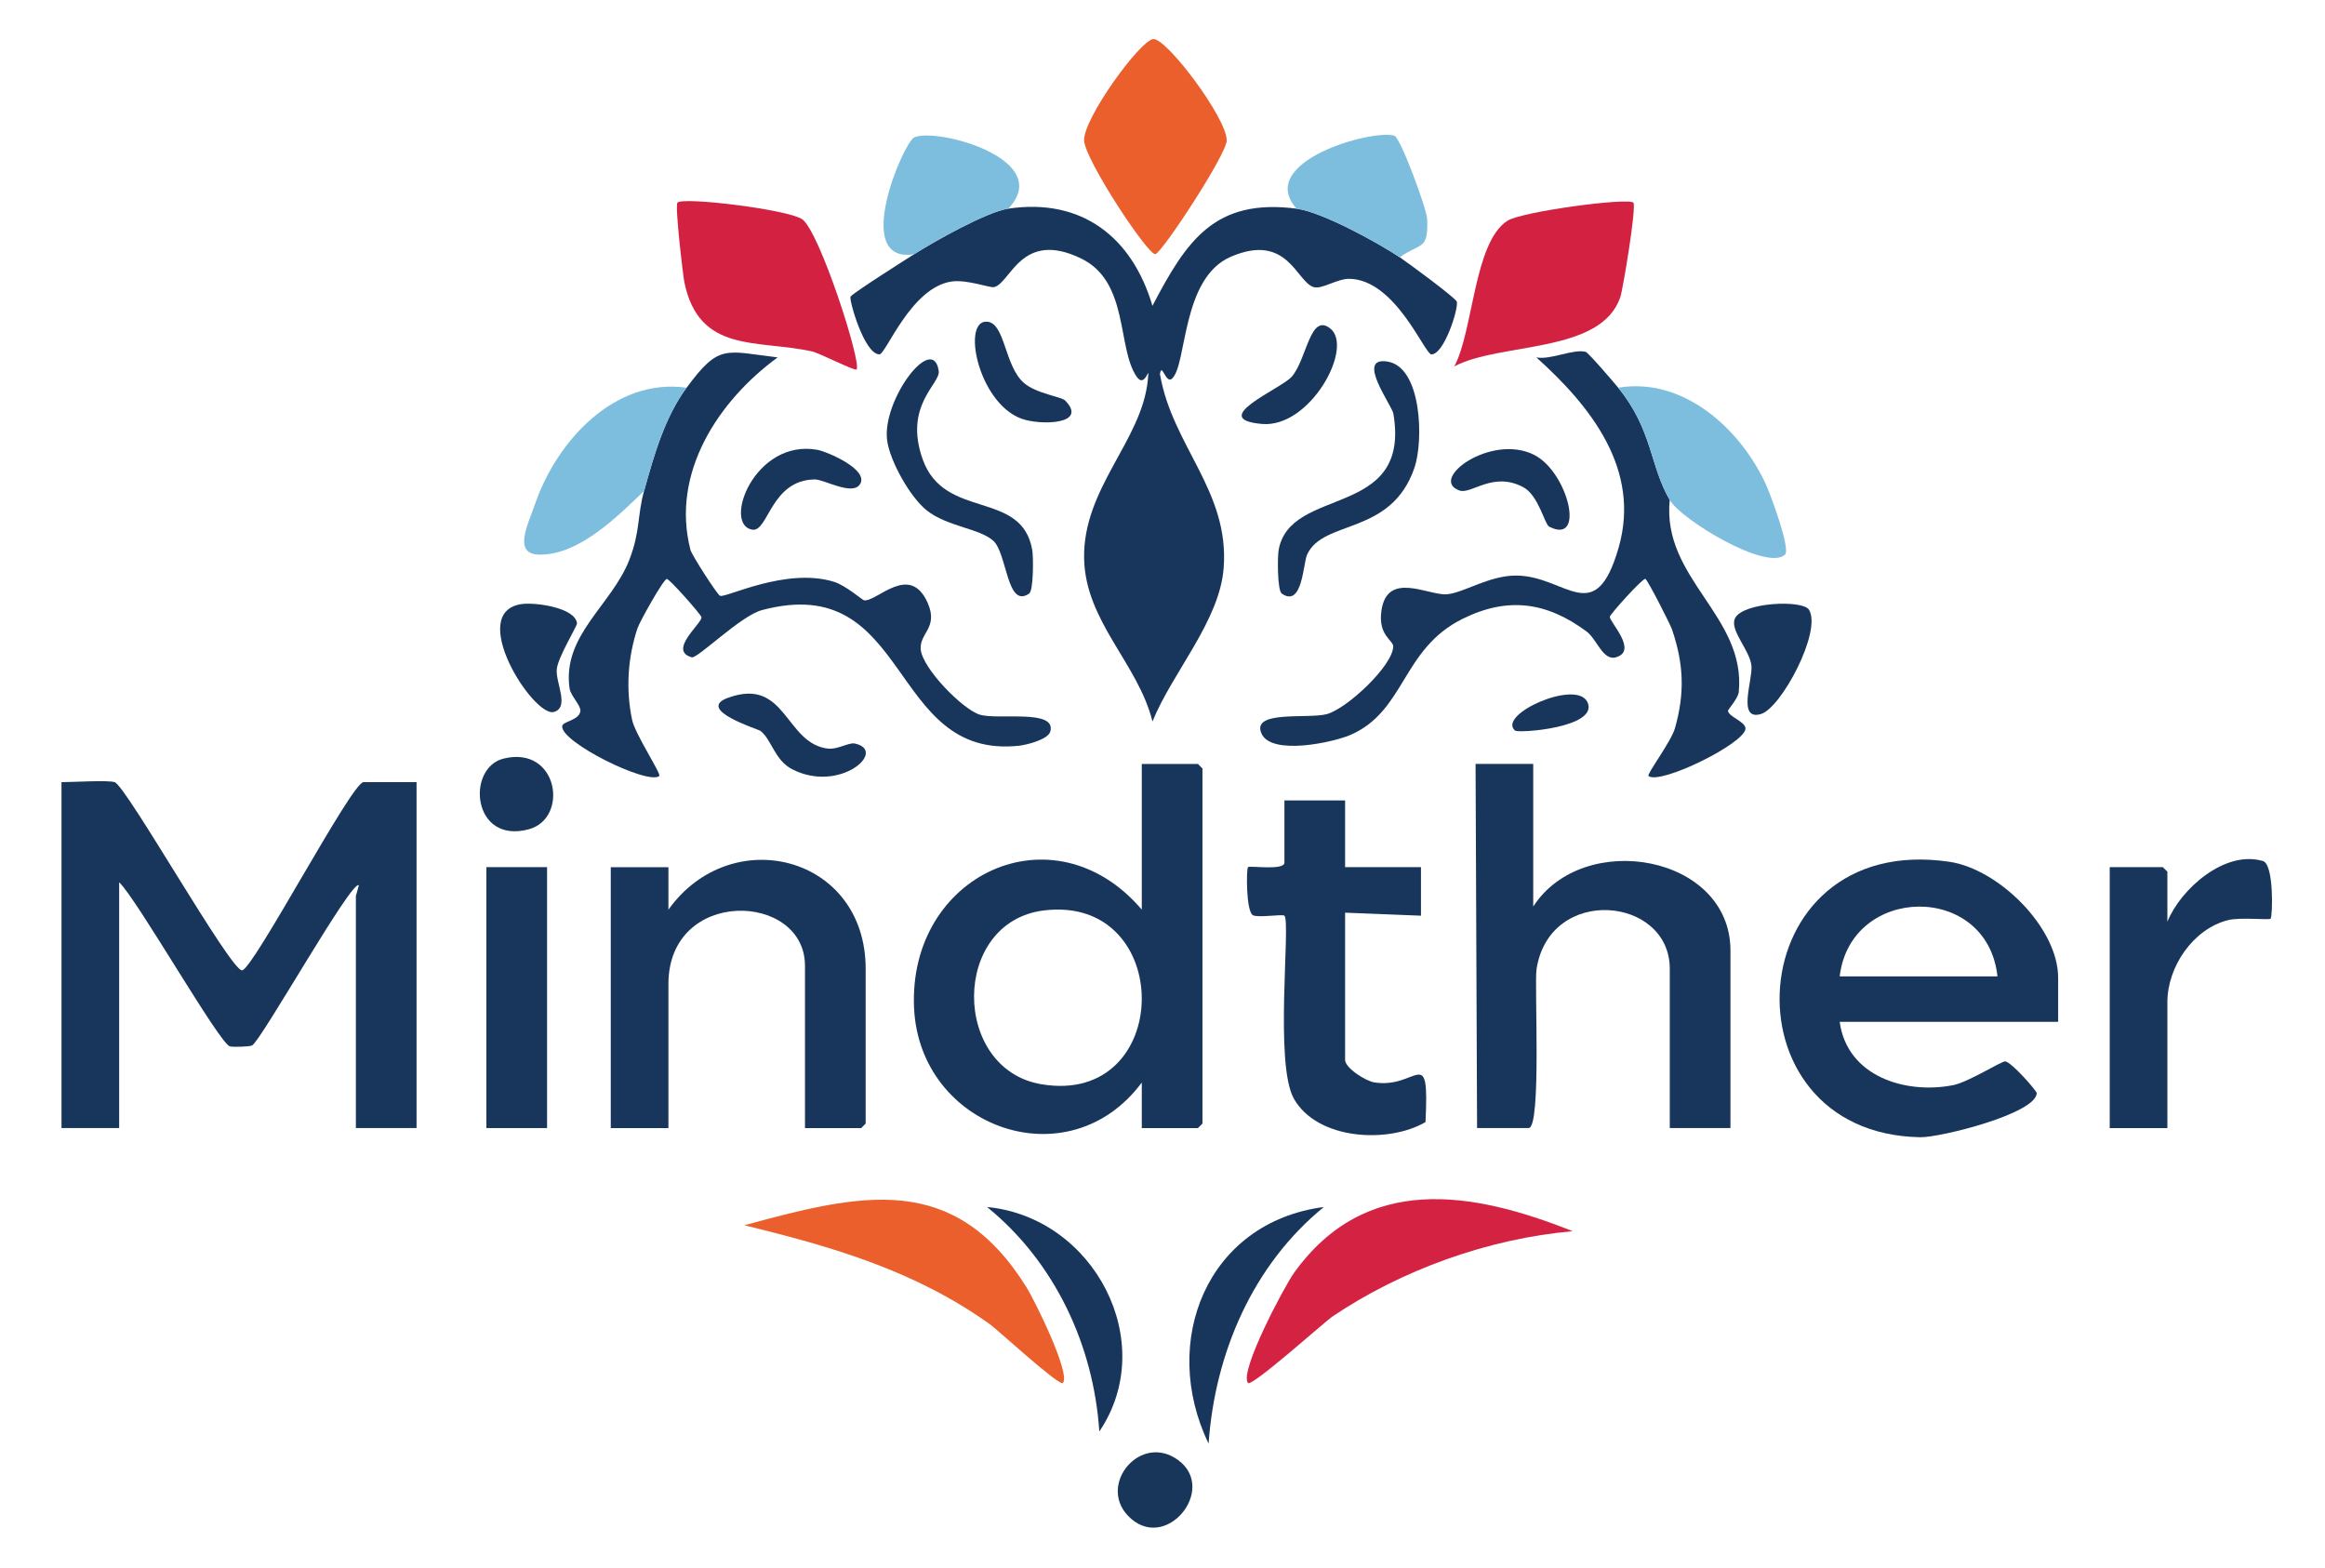 <svg viewBox="0 0 538.72 363.28" xmlns:xlink="http://www.w3.org/1999/xlink" xmlns="http://www.w3.org/2000/svg" data-name="Warstwa 1" id="Warstwa_1">
  <defs>
    <style>
      .cls-1 {
        fill: #17365a;
      }

      .cls-2 {
        fill: #7dbddd;
      }

      .cls-3 {
        fill: #d32142;
      }

      .cls-4 {
        fill: none;
      }

      .cls-5 {
        fill: #eb5f2d;
      }

      .cls-6 {
        fill: #d42242;
      }

      .cls-7 {
        fill: #18365b;
      }

      .cls-8 {
        clip-path: url(#clippath);
      }
    </style>
    <clipPath id="clippath">
      <rect height="363.28" width="538.72" class="cls-4"></rect>
    </clipPath>
  </defs>
  <g class="cls-8">
    <path d="M26.57,181.23c2.72.92,26.9,43.82,29.52,43.6,2.59-.21,25.41-43.6,28.13-43.6h12.3v80.15h-14.06v-53.78l.69-2.46c-1.5-1.66-22.73,36.16-24.75,37.1-.64.3-4.51.4-5.14.21-2.49-.74-21.45-34.04-25.65-38.02v56.95h-13.36v-80.15c2.46,0,10.79-.51,12.3,0" class="cls-7"></path>
    <path d="M233.63,48.35c17.04-2.55,28.71,6.62,33.4,22.51,7.85-14.98,14.33-24.99,33.39-22.51,5.91.77,18.71,7.81,23.9,11.25,1.45.96,13.11,9.5,13.25,10.33.32,1.9-2.98,12.13-5.88,12.19-1.58.03-8.3-17.35-19.04-17.52-2.77-.04-6.33,2.46-8.21,1.94-4.04-1.12-6.03-12.76-19.25-7.05-11.5,4.96-10.1,24.97-13.61,28.23-1.47,1.37-2.39-3.93-2.81-1.05,2.83,16.66,16.15,27.1,14.76,44.97-.96,12.29-11.92,24.21-16.49,35.53-3.34-13.42-15.51-23.11-15.84-37.67-.37-16.36,13.36-27.29,14.76-41.46.45-4.53-.45,2.41-2.64-.84-4.52-6.7-1.7-21.9-12.78-27.29-13.96-6.8-16.38,5.79-20.23,6.62-.94.2-6.22-1.78-9.7-1.32-9.53,1.27-15.34,16.93-16.85,16.9-3.53-.05-7.07-12.7-6.69-13.37.43-.77,12.91-8.68,14.77-9.85,4.65-2.96,16.78-9.8,21.8-10.55" class="cls-7"></path>
    <path d="M264.56,261.38v-10.55c-17.04,22.9-51.43,10.42-52.76-17.19-1.49-30.95,32.3-46.82,52.76-22.88v-33.75h13.01l1.05,1.06v82.26l-1.05,1.05h-13.01ZM241.9,210.95c-21.55,2.62-21.47,36.79-.58,40.28,30.74,5.14,31.03-43.98.58-40.28" class="cls-7"></path>
    <path d="M355.26,177.01v33.04c11.63-17.98,45.7-11.98,45.7,10.19v41.13h-14.06v-36.91c0-16.76-27.79-19.47-30.87.07-.55,3.48,1.19,36.84-1.83,36.84h-11.95l-.35-84.37h13.36Z" class="cls-7"></path>
    <path d="M476.89,236.77h-50.62c1.73,12.69,15.31,16.82,26.27,14.67,3.53-.69,11.18-5.56,12.07-5.51,1.42.08,7.34,6.85,7.32,7.36-.19,4.77-22.39,10.29-26.97,10.21-46.56-.77-42.37-71.11,6.79-63.81,11.33,1.68,25.14,15.23,25.14,26.88v10.19ZM462.83,226.23c-2.36-21.81-34.03-21.3-36.56,0h36.56Z" class="cls-7"></path>
    <path d="M159.1,89.83c7.54-10.25,8.95-8.46,21.09-7.02-13.69,9.99-24.83,26.8-20.2,44.62.31,1.18,6.1,10.2,6.83,10.61,1.19.65,15.21-6.68,26.4-3.24,2.77.85,6.6,4.25,7.01,4.3,2.99.35,10.62-8.82,14.75.66,2.49,5.71-1.97,6.94-1.64,10.7.38,4.39,9.66,13.86,13.63,15.11,4.26,1.35,17.83-1.4,16.4,3.92-.51,1.88-5.56,3.12-7.29,3.3-30.45,3.25-24.82-40.69-59.55-31.42-4.93,1.32-14.92,11.29-16.24,10.93-5.61-1.55,2.41-7.88,2.25-9.28-.07-.6-7.43-8.92-8.03-8.88-.79.06-6.3,9.92-6.81,11.46-2.25,6.8-2.72,14.12-1.24,21.18.71,3.37,6.86,12.6,6.29,13.04-2.73,2.11-23.01-7.94-22.48-11.6.16-1.11,3.98-1.3,4.21-3.49.13-1.3-2.26-3.48-2.51-5.25-1.75-12.3,9.82-19.3,13.87-29.82,2.53-6.55,1.81-10.22,3.4-15.93,2.27-8.17,4.73-16.94,9.84-23.91" class="cls-7"></path>
    <path d="M374.94,89.83c7.96,9.71,7.33,18.12,11.95,26.01-1.87,18.25,17.68,26.84,16,44.48-.15,1.54-2.52,4.04-2.5,4.39.08,1.35,4.15,2.51,4.05,4.15-.21,3.43-19.73,13.04-22.47,10.95-.5-.38,5.24-7.93,6.13-11.08,2.31-8.15,2.04-14.87-.67-22.85-.45-1.32-5.61-11.42-6.18-11.75-.52-.31-8.19,8.18-8.24,8.78-.1,1.18,6.61,7.88,1.42,9.39-3.02.88-4.41-4.19-6.78-5.96-9.21-6.84-18.24-8.17-28.78-2.94-14.06,6.98-13.2,21.28-25.88,26.85-4.08,1.79-18.4,4.88-20.69-.28-2.46-5.53,10.9-3.31,15.19-4.52,4.67-1.32,15.21-11.17,15.33-15.64.04-1.49-3.57-2.53-2.73-8.33,1.34-9.28,10.85-3.47,15.14-3.78,3.84-.28,9.82-4.4,16.17-4.34,11.48.1,18.21,12.5,23.66-6.51,5.19-18.11-6.51-32.76-19.08-44.04,3.28.65,8.53-2.02,11.42-1.29.61.15,6.55,7.09,7.56,8.32" class="cls-7"></path>
    <path d="M186.52,261.38v-37.61c0-17.14-31.64-18.2-31.64,4.22v33.4h-13.36v-60.46h13.36v9.84c14.54-20.35,45.7-12.55,45.7,13.71v35.86l-1.05,1.05h-13.01Z" class="cls-7"></path>
    <path d="M311.67,185.45v15.47h17.58v11.25l-17.58-.7v34.1c0,1.91,4.76,4.89,6.73,5.22,10.07,1.65,12.81-9.46,11.9,9.2-8.59,5.03-25.04,4.18-30.48-5.39-4.61-8.1-.7-40.92-2.21-42.43-.42-.42-6.02.53-7.28-.1-1.63-.81-1.56-10.75-1.16-11.15.4-.4,8.44.86,8.44-1.05v-14.41h14.06Z" class="cls-7"></path>
    <path d="M502.2,213.57c3.03-7.55,13.31-16.69,22.15-14.06,2.58.77,2.24,12.86,1.76,13.36-.34.35-7.03-.39-9.87.33-8.09,2.05-14.04,10.82-14.04,19v29.18h-13.36v-60.46h12.3l1.06,1.05v11.6Z" class="cls-7"></path>
    <path d="M198.46,85.61c-.38.4-8.69-3.82-10.24-4.17-12.68-2.83-26.22.58-29.65-16.05-.28-1.36-2.25-17.8-1.59-18.45,1.4-1.37,25.54,1.61,28.86,3.84,4.04,2.71,13.92,33.48,12.62,34.83" class="cls-3"></path>
    <path d="M378.46,46.94c.8.76-2.42,20.18-3.03,21.94-4.53,13.16-27.8,10.35-38.46,16.02,4.42-8.14,4.5-28.7,12.3-33.74,3.31-2.14,27.91-5.42,29.19-4.21" class="cls-3"></path>
    <path d="M267.17,9.06c2.95-.51,17.12,18.31,17.07,23.48-.03,3.26-14.99,26.03-16.53,26.35-1.67.35-16.44-22-16.52-26.4-.1-5.08,12.77-22.88,15.98-23.44" class="cls-5"></path>
    <path d="M364.4,285.28c-19.45,1.69-39.66,8.94-55.76,19.83-1.56,1.06-18.61,16.31-19.46,15.33-2.16-2.48,8.4-22.37,10.67-25.53,16.55-23.03,41.07-19.01,64.55-9.63" class="cls-6"></path>
    <path d="M246.28,320.44c-.77.89-15.28-12.45-16.94-13.63-17.46-12.43-36.3-17.89-56.88-22.91,27.06-7.36,48.59-12.6,65.4,14.39,1.86,2.98,10.29,20,8.42,22.16" class="cls-5"></path>
    <rect height="60.46" width="14.06" y="200.92" x="112.7" class="cls-7"></rect>
    <path d="M374.94,89.83c15.18-2.52,28.33,9.58,34.22,22.38,1.04,2.26,5.79,15.01,4.45,16.29-4.15,3.95-24.01-8.02-26.72-12.65-4.62-7.89-3.99-16.3-11.95-26.01" class="cls-2"></path>
    <path d="M159.1,89.83c-5.12,6.96-7.58,15.74-9.84,23.91-6.08,5.83-15.07,14.91-24.29,14.77-6.24-.09-2.6-7.03-1.03-11.62,5-14.65,18.47-29.44,35.17-27.05" class="cls-2"></path>
    <path d="M300.42,48.35c-9.65-10.85,17.61-18.51,22.68-16.89,1.39.44,7.5,16.91,7.59,19.33.26,7.27-1.43,5.35-6.36,8.81-5.19-3.44-18-10.48-23.9-11.25" class="cls-2"></path>
    <path d="M233.63,48.35c-5.02.75-17.14,7.59-21.8,10.55-14.66,2.37-2.5-25.88,0-27.06,5.02-2.38,32.72,5.01,21.79,16.52" class="cls-2"></path>
    <path d="M306.75,279.67c-16.48,13.42-25.24,33.86-26.71,54.82-11.41-23.62-.37-51.29,26.71-54.82" class="cls-7"></path>
    <path d="M238.45,137.54c-5.19,3.57-5.06-9.31-8.3-12.24-3.17-2.87-10.73-3.29-15.44-7.06-3.85-3.07-8.5-11.4-9.15-16.16-1.28-9.34,10.66-25.17,11.95-16.1.42,2.94-8.2,7.94-3.7,20.49,5.07,14.15,22.98,6.9,25.38,21.03.26,1.53.31,9.31-.73,10.03" class="cls-7"></path>
    <path d="M254.72,331.68c-1.33-20.1-10.4-39.34-26.01-52.01,24.82,2.38,39.98,31.36,26.01,52.01" class="cls-7"></path>
    <path d="M297,137.54c-1.05-.73-1-8.49-.74-10.02,2.57-15.12,30.72-7.11,26.6-31.65-.33-1.99-8.89-13.34-1.34-12.09,7.95,1.32,8.36,18.37,6.22,24.6-5.41,15.8-21.13,11.9-24.87,20.12-.93,2.03-1.07,12.38-5.87,9.04" class="cls-7"></path>
    <path d="M419.14,141.26c3.11,4.91-6.41,22.82-11.14,24.19-5.57,1.61-1.83-7.97-2.18-11.22-.39-3.63-5.1-8.23-3.81-10.95,1.78-3.75,15.66-4.35,17.13-2.02" class="cls-7"></path>
    <path d="M120.99,139.95c3.06-.4,12.27.81,12.71,4.47.07.58-4.43,7.86-4.69,10.64-.3,3.13,3.04,8.82-.66,9.9-4.69,1.36-20.5-23.29-7.36-25.01" class="cls-7"></path>
    <path d="M168.72,161.67c13.5-4.9,13.15,10.65,23.16,11.79,2.17.25,4.81-1.47,6.15-1.19,7.79,1.63-3.44,11.66-14.49,5.96-4.05-2.09-4.77-6.89-7.31-8.86-.59-.46-15.21-4.91-7.52-7.7" class="cls-7"></path>
    <path d="M116.71,175.76c12.66-3.09,15.19,13.84,5.84,16.38-13.17,3.58-14.61-14.24-5.84-16.38" class="cls-7"></path>
    <path d="M261.29,351.13c-6.87-7.33,3.07-19.2,11.74-12.79,9.23,6.83-3.23,21.87-11.74,12.79" class="cls-1"></path>
    <path d="M358.93,122.01c-1.02-.53-2.44-7.25-5.98-9.13-7.05-3.75-12.03,1.75-14.78.77-7.3-2.58,7.38-13.32,17.33-8.24,7.85,4,11.99,21.03,3.43,16.6" class="cls-7"></path>
    <path d="M199.17,112.33c-1.84,2.49-8.27-1.26-10.35-1.24-10.21.08-10.81,12.22-14.49,11.64-6.98-1.1.47-21.09,15.04-18.51,2.2.39,12.35,4.68,9.8,8.12" class="cls-7"></path>
    <path d="M246.81,92.81c5.47,5.6-5.84,5.79-10.16,4.19-10.18-3.77-13.96-23.37-7.73-22.44,3.98.6,3.88,10.27,8.3,14.14,2.9,2.54,8.71,3.2,9.6,4.11" class="cls-7"></path>
    <path d="M299.3,87.29c3.54-4.08,4.22-14.84,8.9-11.21,5.61,4.35-4.6,23.12-15.78,22.15-12.87-1.11,4.47-8.16,6.88-10.94" class="cls-7"></path>
    <path d="M351.04,169.27c-4.24-3.7,14.28-12,16.79-6.57,2.72,5.88-16.01,7.26-16.79,6.57" class="cls-7"></path>
  </g>
</svg>